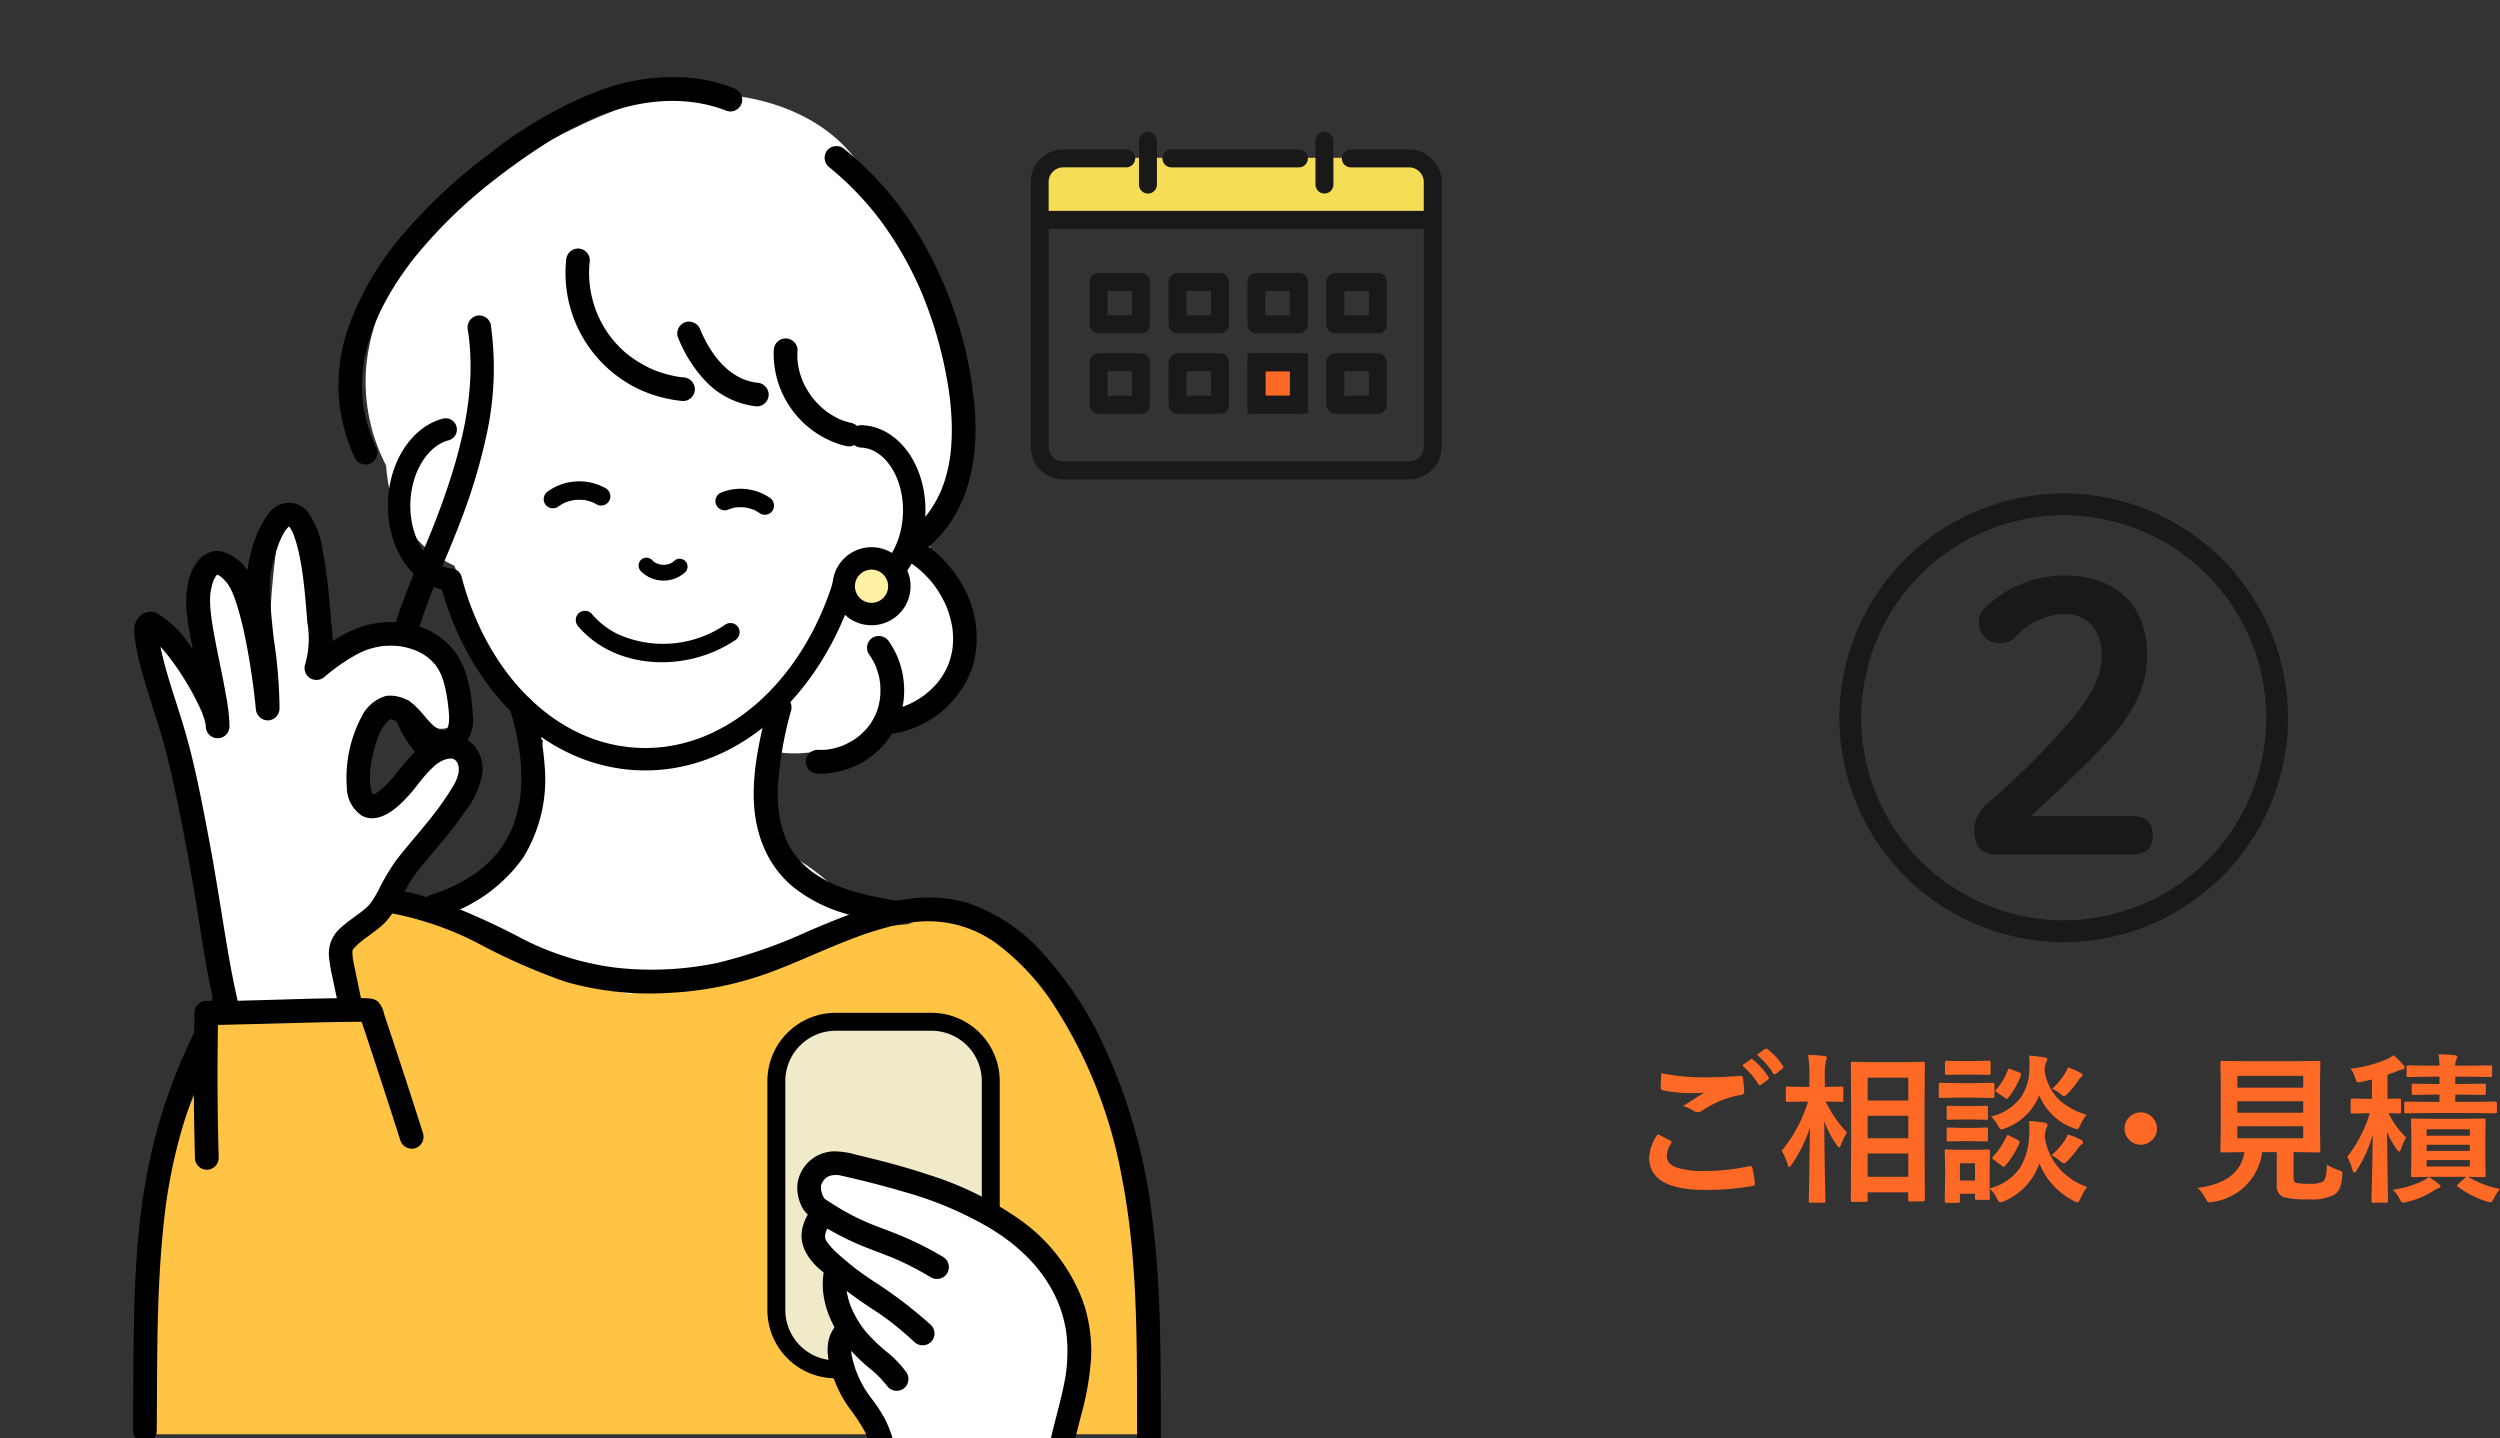 <svg xmlns="http://www.w3.org/2000/svg" xmlns:xlink="http://www.w3.org/1999/xlink" width="278.625" height="160.294" viewBox="0 0 278.625 160.294">
  <rect x="0" y="0" width="278.625" height="160.294" fill="#333333" stroke="none"/>
  <defs>
    <clipPath id="clip-path">
      <rect id="長方形_5131" data-name="長方形 5131" width="171.744" height="160.294" transform="translate(40 6620.386)" fill="#ff4b4b" opacity="0.58"/>
    </clipPath>
    <clipPath id="clip-path-2">
      <rect id="長方形_5130" data-name="長方形 5130" width="114.564" height="160.76" fill="none"/>
    </clipPath>
    <clipPath id="clip-path-3">
      <rect id="長方形_5110" data-name="長方形 5110" width="45.994" height="38.912" fill="none" stroke="#191919" stroke-width="2"/>
    </clipPath>
  </defs>
  <g id="グループ_8414" data-name="グループ 8414" transform="translate(-40 -6620.386)">
    <g id="グループ_8392" data-name="グループ 8392">
      <path id="パス_75585" data-name="パス 75585" d="M22.613-33.17c2.686-2.428,5.733-5.32,7.851-7.541,3.667-3.874,5.114-6.87,5.114-10.434,0-5.527-3.461-8.833-9.246-8.833a12.745,12.745,0,0,0-8.781,3.564,2.234,2.234,0,0,0-.723,1.808A2.275,2.275,0,0,0,19.1-52.436a2.377,2.377,0,0,0,1.808-.671,7.5,7.5,0,0,1,5.527-2.583c2.428,0,4.081,1.756,4.081,4.6,0,2.169-.981,4.339-3.512,7.335a86.352,86.352,0,0,1-9.246,9.194,4,4,0,0,0-1.446,3.048c0,1.7.878,2.634,2.324,2.634H33.821c1.6,0,2.376-.62,2.376-2.118s-.723-2.169-2.376-2.169ZM26.28-69.12a25.02,25.02,0,0,0-25,25,25.02,25.02,0,0,0,25,25,25.02,25.02,0,0,0,25-25A25.02,25.02,0,0,0,26.28-69.12Zm0,2.428A22.6,22.6,0,0,1,48.852-44.12,22.6,22.6,0,0,1,26.28-21.548,22.6,22.6,0,0,1,3.708-44.12,22.6,22.6,0,0,1,26.28-66.692Z" transform="translate(243.72 6744.505)" fill="#191919"/>
      <path id="パス_75617" data-name="パス 75617" d="M3.762-6.214q.694.352,1.389.721.141.079.141.176a.306.306,0,0,1-.053.149A2.513,2.513,0,0,0,4.764-3.8q0,.923,1.116,1.318a9.946,9.946,0,0,0,3.155.369,22.864,22.864,0,0,0,4.878-.519.922.922,0,0,1,.158-.018.21.21,0,0,1,.22.185A10.189,10.189,0,0,1,14.581-.7q0,.026,0,.035,0,.185-.308.237A29.547,29.547,0,0,1,9,0Q2.8,0,2.8-3.639A4.983,4.983,0,0,1,3.762-6.214Zm.4-6.8a22.634,22.634,0,0,0,5.054.466q1.661,0,3.744-.158h.053a.2.2,0,0,1,.22.2,10.43,10.43,0,0,1,.158,1.529q0,.352-.308.378a11.143,11.143,0,0,0-4.4,1.784.772.772,0,0,1-.457.158.787.787,0,0,1-.378-.105,4.588,4.588,0,0,0-1.257-.58q1.468-.958,2.355-1.494a11.234,11.234,0,0,1-1.31.053,17.331,17.331,0,0,1-3.313-.308.292.292,0,0,1-.237-.325Q4.078-11.7,4.157-13.017Zm9-.861.949-.668a.165.165,0,0,1,.105-.044.285.285,0,0,1,.167.079,7.766,7.766,0,0,1,1.705,1.934.224.224,0,0,1,.053.132.191.191,0,0,1-.105.149l-.756.563a.263.263,0,0,1-.141.053q-.079,0-.167-.114A9.029,9.029,0,0,0,13.157-13.878Zm1.652-1.187.9-.65a.242.242,0,0,1,.123-.044.282.282,0,0,1,.149.079,6.966,6.966,0,0,1,1.714,1.854.306.306,0,0,1,.053.149.222.222,0,0,1-.105.176l-.721.563a.272.272,0,0,1-.149.053A.2.2,0,0,1,16.611-13,8.516,8.516,0,0,0,14.81-15.064Zm12.117,16.4H25.467q-.193,0-.193-.185l.035-6.8V-9.2l-.035-4.869q0-.149.035-.176a.3.3,0,0,1,.158-.026l2.215.035h3.454l2.2-.035q.141,0,.167.035a.328.328,0,0,1,.026.167L33.492-9.8v4.131L33.527,1.1q0,.185-.193.185H31.848q-.176,0-.176-.185V.272H27.146v.879q0,.132-.044.158A.355.355,0,0,1,26.926,1.336Zm.22-2.795h4.526v-2.6H27.146Zm0-11.048v2.549h4.526v-2.549Zm0,6.75h4.526v-2.5H27.146ZM18.682-2.821q-.193.264-.29.264t-.176-.29a5.841,5.841,0,0,0-.65-1.521A15.479,15.479,0,0,0,20.5-9.844h-.413l-1.854.035a.278.278,0,0,1-.176-.035A.3.3,0,0,1,18.032-10V-11.32q0-.141.035-.167a.328.328,0,0,1,.167-.026l1.854.035h.571v-1.116a16.227,16.227,0,0,0-.141-2.452q1.02.026,1.793.123.29.035.29.185a1.062,1.062,0,0,1-.105.378,6.851,6.851,0,0,0-.123,1.749v1.134l1.872-.035q.141,0,.167.035a.3.3,0,0,1,.026.158V-10q0,.141-.035.167a.3.3,0,0,1-.158.026l-1.767-.035a12.991,12.991,0,0,0,2.373,3.437,6.979,6.979,0,0,0-.677,1.389q-.132.29-.2.29t-.255-.255a10.994,10.994,0,0,1-1.4-2.681q.009,3.067.07,6.425.018.712.044,1.872.009.519.009.6,0,.141-.035.167a.328.328,0,0,1-.167.026h-1.45q-.149,0-.176-.035a.3.3,0,0,1-.026-.158q0-.079.026-1.318.07-3.771.1-6.855A16.152,16.152,0,0,1,18.682-2.821ZM40.783.914q0,.2-.176.2h-1.3q-.141,0-.167-.035a.328.328,0,0,1-.026-.167V.431H37.434v.826q0,.185-.2.185H35.94q-.2,0-.2-.185l.044-2.716V-2.61L35.738-4.3q0-.149.035-.176A.328.328,0,0,1,35.94-4.5l1.635.035h1.371L40.607-4.5q.176,0,.176.2l-.035,1.38V-.176a5.764,5.764,0,0,0,3.419-2.338,7.333,7.333,0,0,0,.976-3.445q.035-.448.035-.809a7.975,7.975,0,0,0-.053-.9,12.445,12.445,0,0,1,1.723.176q.343.062.343.237a.579.579,0,0,1-.105.325,3.124,3.124,0,0,0-.2,1.072,6.871,6.871,0,0,0,1.89,3.762A7.536,7.536,0,0,0,51.62-.325,5.99,5.99,0,0,0,50.882.94q-.211.448-.343.448a1.412,1.412,0,0,1-.413-.158,8.019,8.019,0,0,1-3.832-4.184,7.09,7.09,0,0,1-3.946,4.219,2.047,2.047,0,0,1-.413.123q-.149,0-.378-.448a4.316,4.316,0,0,0-.809-1.1q.009.475.026.835Q40.783.905,40.783.914Zm-1.67-3.885H37.434v1.925h1.679Zm12.437-5.4a4.762,4.762,0,0,0-.686,1.134q-.22.466-.36.466a1.565,1.565,0,0,1-.4-.105,6.55,6.55,0,0,1-3.832-3.674,6.421,6.421,0,0,1-3.814,3.691,2.768,2.768,0,0,1-.4.123q-.149,0-.4-.448a4.493,4.493,0,0,0-.738-.993,5.906,5.906,0,0,0,3.278-2.092,5.6,5.6,0,0,0,.967-3.032q.026-.439.026-.791a8.073,8.073,0,0,0-.044-.87q.747.044,1.67.185.36.053.36.211a.58.58,0,0,1-.123.325,2.331,2.331,0,0,0-.185.914,5.633,5.633,0,0,0,1.828,3.472A8.031,8.031,0,0,0,51.55-8.367ZM37.171-11.9h2l1.907-.035a.278.278,0,0,1,.176.035.3.3,0,0,1,.026.158v1.283q0,.149-.044.185a.275.275,0,0,1-.158.026l-1.907-.035h-2l-1.89.035q-.149,0-.176-.044a.328.328,0,0,1-.026-.167v-1.283q0-.141.035-.167a.328.328,0,0,1,.167-.026Zm.413-2.461h1.459L40.66-14.4q.141,0,.167.035a.3.3,0,0,1,.026.158V-13q0,.185-.193.185l-1.617-.035H37.584l-1.644.035q-.176,0-.176-.185v-1.2q0-.193.176-.193Zm.105,5.019h1.151l1.494-.035q.158,0,.185.035a.258.258,0,0,1,.035.167v1.169q0,.141-.044.167a.355.355,0,0,1-.176.026l-1.494-.035H37.689l-1.529.035a.278.278,0,0,1-.176-.035.3.3,0,0,1-.026-.158V-9.176q0-.149.044-.176a.275.275,0,0,1,.158-.026Zm0,2.435h1.151l1.494-.044q.158,0,.185.035a.258.258,0,0,1,.035.167V-5.6q0,.149-.044.176a.355.355,0,0,1-.176.026l-1.494-.035H37.689L36.16-5.4a.278.278,0,0,1-.176-.035.328.328,0,0,1-.026-.167V-6.75q0-.141.044-.176a.275.275,0,0,1,.158-.026Zm4.931.949q.079-.149.149-.149a.558.558,0,0,1,.211.079l.9.466q.22.123.22.2a.475.475,0,0,1-.035.141A9.842,9.842,0,0,1,42.5-2.7q-.105.123-.185.123a.387.387,0,0,1-.211-.105L41.2-3.366q-.167-.123-.167-.193,0-.044.1-.149A8.753,8.753,0,0,0,42.62-5.959Zm5.027,2.092A8.187,8.187,0,0,0,49.1-5.493a2.927,2.927,0,0,0,.343-.677,7.569,7.569,0,0,1,1.389.536q.325.158.325.308a.325.325,0,0,1-.2.272,1.263,1.263,0,0,0-.3.334A13.446,13.446,0,0,1,49.44-3.243q-.29.29-.4.29a1.421,1.421,0,0,1-.466-.29A5.747,5.747,0,0,0,47.647-3.867Zm.07-7.4a8.21,8.21,0,0,0,1.415-1.705,2.3,2.3,0,0,0,.325-.686,10.328,10.328,0,0,1,1.354.571q.29.158.29.272t-.176.272a1.235,1.235,0,0,0-.308.36,11.6,11.6,0,0,1-1.134,1.415q-.325.325-.439.325a.975.975,0,0,1-.413-.255A3.415,3.415,0,0,0,47.718-11.268Zm-4.931-2.1q.053-.149.105-.149a1.559,1.559,0,0,1,.229.07l.94.36q.2.088.2.185a.512.512,0,0,1-.026.123,9.459,9.459,0,0,1-1.4,2.5q-.105.123-.167.123a.387.387,0,0,1-.211-.105l-.888-.6q-.176-.114-.176-.176a.317.317,0,0,1,.088-.149A7.5,7.5,0,0,0,42.787-13.368Zm14.8,4.729a1.721,1.721,0,0,1,1.336.6,1.726,1.726,0,0,1,.466,1.2,1.721,1.721,0,0,1-.6,1.336,1.726,1.726,0,0,1-1.2.466,1.721,1.721,0,0,1-1.336-.6,1.726,1.726,0,0,1-.466-1.2,1.721,1.721,0,0,1,.6-1.336A1.726,1.726,0,0,1,57.582-8.64ZM78.337-2.821a5.759,5.759,0,0,0,1.31.624A1.489,1.489,0,0,1,80-2.039a.232.232,0,0,1,.07.185q0,.062-.026.272a4.409,4.409,0,0,1-.3,1.441A1.612,1.612,0,0,1,79.2.51a5.483,5.483,0,0,1-3.006.536A9.081,9.081,0,0,1,73.485.791a1.246,1.246,0,0,1-.738-1.274V-4.21H71.121a6.426,6.426,0,0,1-5.528,5.546,2.214,2.214,0,0,1-.378.053q-.185,0-.413-.448a4.054,4.054,0,0,0-.879-1.169Q68.6-.809,69.144-4.21h-.035l-2.435.035a.3.3,0,0,1-.185-.035.328.328,0,0,1-.026-.167L66.5-6.565v-5.388l-.035-2.232q0-.141.035-.167a.387.387,0,0,1,.176-.026l2.47.035h5.8l2.452-.035q.149,0,.176.035a.3.3,0,0,1,.026.158l-.035,2.232v5.388L77.6-4.377a.286.286,0,0,1-.031.171.286.286,0,0,1-.171.031L74.944-4.21h-.325v2.848q0,.519.325.589a6.482,6.482,0,0,0,1.4.088,3.084,3.084,0,0,0,1.547-.237Q78.311-1.239,78.337-2.821ZM75.691-5.757V-7.093H68.353v1.336Zm0-6.952H68.353v1.318h7.339ZM68.353-8.6h7.339V-9.879H68.353Zm29.273,8.5A4.755,4.755,0,0,0,96.94.958q-.193.413-.4.413a1.762,1.762,0,0,1-.466-.105A10.664,10.664,0,0,1,92.923-.36q-.088-.07-.088-.123T93-.686l.861-.773H90.1l-2.2.035q-.141,0-.167-.035a.3.3,0,0,1-.026-.158l.035-1.661V-6.1l-.035-1.644a.3.3,0,0,1,.035-.185.3.3,0,0,1,.158-.026l2.2.035h3.5l2.206-.035q.158,0,.193.044a.328.328,0,0,1,.026.167L95.991-6.1v2.821l.035,1.661q0,.132-.035.163a.334.334,0,0,1-.185.031l-.519-.009q-.554-.018-1.222-.026A10.9,10.9,0,0,0,97.625-.105Zm-3.366-2.5v-.721H89.452v.721Zm0-4.157H89.452v.721h4.808ZM89.452-4.342h4.808v-.694H89.452Zm-3.683-10.67a10.455,10.455,0,0,1,1.081,1.081.466.466,0,0,1,.141.325q0,.167-.29.2a2.166,2.166,0,0,0-.571.176q-.431.185-1.046.4v2.681l1.336-.035q.176,0,.176.2V-8.71q0,.2-.176.2l-.378-.018q-.378-.009-.835-.026a8.94,8.94,0,0,0,1.969,2.707,5.672,5.672,0,0,0-.562,1.222q-.114.36-.237.36-.1,0-.281-.272a10.637,10.637,0,0,1-1.063-1.942l.105,7.708q0,.141-.035.167a.3.3,0,0,1-.158.026h-1.45q-.141,0-.167-.035A.3.3,0,0,1,83.3,1.23q0-.07.026-1.16.088-3.3.114-6.223A14.622,14.622,0,0,1,81.656-2.18q-.167.255-.281.255t-.2-.308A5.6,5.6,0,0,0,80.6-3.691a14.91,14.91,0,0,0,2.514-4.86h-.229l-1.731.044q-.176,0-.176-.2V-9.984q0-.2.176-.2l1.731.035h.466v-2.162q-.686.176-1.116.255a2.269,2.269,0,0,1-.387.07.245.245,0,0,1-.22-.132,3.168,3.168,0,0,1-.149-.387,3.788,3.788,0,0,0-.5-1.011,13.9,13.9,0,0,0,4.069-1.063A3.61,3.61,0,0,0,85.769-15.012Zm7.866,4.395h-.993v.809h2.039l2.426-.035q.176,0,.176.193v.923q0,.193-.176.193l-2.426-.035h-5.2l-2.329.035q-.141,0-.167-.035a.3.3,0,0,1-.026-.158V-9.65q0-.141.035-.167a.3.3,0,0,1,.158-.026l2.329.035h1.4v-.809h-.721l-2.171.035a.278.278,0,0,1-.176-.035.3.3,0,0,1-.026-.158v-.853a.3.3,0,0,1,.035-.185.328.328,0,0,1,.167-.026l2.171.035h.721v-.817H89.759l-2.338.044q-.158,0-.185-.044a.355.355,0,0,1-.026-.176v-.879q0-.149.035-.176a.355.355,0,0,1,.176-.026l2.338.035h1.116a9.388,9.388,0,0,0-.105-1.274q1.125.035,1.819.105.272.035.272.185a1.145,1.145,0,0,1-.105.316,1.5,1.5,0,0,0-.114.668h1.564l2.347-.035q.141,0,.167.035a.328.328,0,0,1,.026.167v.879a.32.32,0,0,1-.035.193.3.3,0,0,1-.158.026l-2.347-.044H92.642v.817h.993l2.2-.035a.3.3,0,0,1,.185.035.355.355,0,0,1,.026.176v.853q0,.141-.035.167a.355.355,0,0,1-.176.026ZM89.671-1.441a8.117,8.117,0,0,1,1.1.756q.22.167.22.255,0,.176-.22.237a3.213,3.213,0,0,0-.571.3,9.232,9.232,0,0,1-2.936,1.23,2.136,2.136,0,0,1-.431.088q-.185,0-.4-.431a3.639,3.639,0,0,0-.756-1.011,11.726,11.726,0,0,0,3.252-.94A3.1,3.1,0,0,0,89.671-1.441Z" transform="translate(221 6753)" fill="#ff6926"/>
    </g>
    <g id="マスクグループ_39" data-name="マスクグループ 39" clip-path="url(#clip-path)">
      <g id="グループ_8391" data-name="グループ 8391">
        <g id="グループ_8374" data-name="グループ 8374" transform="translate(54.824 6628.974)">
          <g id="グループ_8373" data-name="グループ 8373" transform="translate(0 0)" clip-path="url(#clip-path-2)">
            <path id="パス_75586" data-name="パス 75586" d="M138.426,61.352a11.115,11.115,0,0,0-3.747-5.426,9.108,9.108,0,0,0-.94-1.386,8.065,8.065,0,0,0,.786-3.049,13.472,13.472,0,0,0,2.909-10.107,20.856,20.856,0,0,0-1.253-9.846c-.227-.559-.457-1.093-.7-1.606a25.3,25.3,0,0,0-1-3.643A28.293,28.293,0,0,0,128,15.727C125.37,8.571,117.218,5.033,109.48,5.055a16.723,16.723,0,0,0-5.641.37,50.134,50.134,0,0,0-8.763,3.32,53.793,53.793,0,0,0-13.335,8.862c-5.393,4.739-9.422,10.6-10.111,17.888a20.339,20.339,0,0,0,2.224,10.973,16.384,16.384,0,0,0,.313,2.352,12.747,12.747,0,0,0,7.291,8.8c.056.163.115.325.18.484A20.379,20.379,0,0,0,82.965,65.5a27.021,27.021,0,0,0,8.371,11.617c-.2,1.215-.433,2.427-.7,3.63a80.4,80.4,0,0,1-2.258,8.124c-.4,1.2-.833,2.386-1.285,3.567a39.655,39.655,0,0,0-7.551,5.518,6.891,6.891,0,0,0-1.785,2.682,6.694,6.694,0,0,0-.842,3.563c.143,3.2,2.337,7.179,5.848,7.681a24.572,24.572,0,0,0,3.551.3,33.915,33.915,0,0,0,17.129,3.069,32.825,32.825,0,0,0,11.527-2.471,13.452,13.452,0,0,0,2.587-1.549,10.626,10.626,0,0,0,6.246-1.16c4.313-2.207,4.9-7.839,2.426-11.478a9.465,9.465,0,0,0-2.736-5.394,24.492,24.492,0,0,0-3.507-2.667c-.327-.223-.66-.437-.989-.659q-.357-.236-.707-.483c-.206-.2-.42-.425-.46-.461l-.038-.034-.06-.122c-.062-.121-.242-.574-.39-.821-.009-.029-.02-.057-.028-.087q-.207-.676-.356-1.367c-.005-.022-.023-.119-.047-.245-.021-.259-.106-.957-.116-1.116-.034-.567-.05-1.135-.063-1.7-.037-1.732-.024-3.46-.1-5.187.339.071.682.132,1.036.18a13.487,13.487,0,0,0,4.307-.141,11.721,11.721,0,0,0,6.156-2.237,11.97,11.97,0,0,0,5.108-1.462,11.432,11.432,0,0,0,5.186-13.235" transform="translate(-45.643 -3.165)" fill="#fff"/>
            <path id="パス_75587" data-name="パス 75587" d="M114.075,293.35c0-.069.006-.134.011-.2a48.168,48.168,0,0,0-1.445-8.863,23.191,23.191,0,0,0-2.682-10.62,17.619,17.619,0,0,0-1.62-2.6q-.36-.9-.789-1.8a7.765,7.765,0,0,0-1.193-1.771c-1.764-5.513-5.007-10.506-10.9-12.075a12.656,12.656,0,0,0-7.949.475c-.5.026-.994.064-1.5.126a50.012,50.012,0,0,0-9.28,1.916c-3.965,1.267-7.83,2.853-11.913,3.683-.521.034-1.042.053-1.568.053a12.126,12.126,0,0,0-6.468,1.962c-.153-.013-.305-.022-.458-.037a44.848,44.848,0,0,1-7.707-2.072c-5.581-2.7-10.49-6.858-16.693-8.129-5.68-1.165-11.037,1.052-13.778,5.863a17.6,17.6,0,0,0-1.451,1.456,55.359,55.359,0,0,0-10.83,20.249,92,92,0,0,0-2.377,9.552,37.1,37.1,0,0,0-.69,4.875c-.076.056-.149.116-.223.174-.374,5.461-.416,10.937-.646,16.4a2.924,2.924,0,0,1-.035.324c0,.143,0,.285.007.428H113.811c-.347-6.444.242-12.922.265-19.378" transform="translate(-1.204 -161.46)" fill="#ffc443"/>
            <path id="パス_75588" data-name="パス 75588" d="M87.1,108.486c-2.81.734-5.018,4.018-5.179,8.043-.184,4.6,2.375,8.449,5.74,8.683,2.969,11.345,11.088,19.612,20.954,20.007,10.176.407,19.17-7.683,22.836-19.325a4.68,4.68,0,0,0,1.309.243c3.432.137,6.367-3.531,6.553-8.194s-2.445-8.553-5.878-8.691" transform="translate(-52.255 -69.207)" fill="none" stroke="#000" stroke-linecap="round" stroke-linejoin="round" stroke-width="2.5"/>
            <path id="パス_75589" data-name="パス 75589" d="M155.878,149.455a3.58,3.58,0,0,0,4.961.1.882.882,0,0,0-1.247-1.247c-.029.028-.06.055-.09.084-.1.1-.011,0,.046-.029-.07.038-.133.1-.2.137s-.128.07-.193.1c-.126.067,0-.007.055-.02a1.008,1.008,0,0,0-.114.043,3.262,3.262,0,0,1-.45.115c-.171.034.166-.01.064-.008-.041,0-.082.008-.123.01q-.123.007-.246,0c-.074,0-.147-.014-.221-.014-.11,0,.216.039.064.009-.04-.008-.08-.014-.121-.023-.151-.032-.3-.1-.445-.134.2.039.129.058.054.02-.036-.018-.073-.036-.109-.055a2.343,2.343,0,0,1-.208-.126.586.586,0,0,0-.08-.056c.165.073.111.091.045.031s-.132-.122-.194-.188a.889.889,0,0,0-1.247,0,.9.9,0,0,0,0,1.247" transform="translate(-99.28 -94.384)"/>
            <path id="パス_75590" data-name="パス 75590" d="M136.58,166.05c3.318,3.878,8.963,4.78,13.68,3.319a14.469,14.469,0,0,0,3.788-1.794,1.053,1.053,0,0,0,.369-1.407,1.039,1.039,0,0,0-1.407-.369,12.293,12.293,0,0,1-12.144,1.047,9.091,9.091,0,0,1-2.831-2.252,1.037,1.037,0,0,0-1.454,0,1.049,1.049,0,0,0,0,1.454" transform="translate(-86.942 -104.811)"/>
            <path id="パス_75591" data-name="パス 75591" d="M180.565,129.094a4.708,4.708,0,0,1,.539-.184,1.576,1.576,0,0,1,.557-.115c-.156.021-.176.024-.062.011l.142-.012c.095-.007.19-.01.285-.011a4.865,4.865,0,0,1,.534.025c.273.028-.167-.037.044.006.093.019.187.034.28.056a4.761,4.761,0,0,1,.546.161l.133.05q.156.064-.049-.021c.067,0,.2.093.256.125a4.656,4.656,0,0,1,.486.3,1.035,1.035,0,0,0,1.407-.369,1.054,1.054,0,0,0-.369-1.407,5.744,5.744,0,0,0-5.275-.6,1.127,1.127,0,0,0-.615.473,1.05,1.05,0,0,0-.1.793,1.039,1.039,0,0,0,1.265.718" transform="translate(-114.358 -80.841)"/>
            <path id="パス_75592" data-name="パス 75592" d="M127.942,127.319a4.851,4.851,0,0,1,.544-.351c.106-.058.217-.108.326-.162.132-.066-.161.058-.022.009.051-.017.1-.038.152-.056a5.017,5.017,0,0,1,.623-.176l.159-.031c.026,0,.2-.038.063-.013s.037,0,.064-.007c.067-.007.135-.012.2-.016a5.17,5.17,0,0,1,.648,0l.161.013c.148.012.016-.025-.032-.007.067-.025.248.042.318.058a4.8,4.8,0,0,1,.66.192c.023.008.189.075.065.023s.04.02.062.03c.11.052.217.109.323.169a1.029,1.029,0,1,0,1.038-1.776,6.016,6.016,0,0,0-6.393.323,1.054,1.054,0,0,0-.369,1.407,1.04,1.04,0,0,0,1.407.369" transform="translate(-80.628 -79.394)"/>
            <path id="パス_75593" data-name="パス 75593" d="M107.269,1.232C102.575-.626,97.2-.233,92.512,1.421a47.072,47.072,0,0,0-12.671,7.3,58.231,58.231,0,0,0-9.207,8.568,32.438,32.438,0,0,0-6.461,11.093,19.915,19.915,0,0,0-.932,6.794A19.5,19.5,0,0,0,65.1,42.53,1.333,1.333,0,0,0,66.909,43a1.353,1.353,0,0,0,.475-1.809,17.33,17.33,0,0,1-1-2.778q-.192-.727-.32-1.469c-.023-.133-.043-.266-.064-.4-.005-.034-.033-.26-.007-.047q-.048-.4-.079-.794a17.419,17.419,0,0,1,.029-2.948q.015-.162.033-.324c0-.017.058-.443.018-.165q.045-.323.1-.643.13-.739.318-1.467a22.191,22.191,0,0,1,.905-2.75,27.135,27.135,0,0,1,1.184-2.47c.489-.9,1.026-1.774,1.6-2.623q.387-.572.795-1.13c.372-.508.519-.7.893-1.164A54.274,54.274,0,0,1,80.421,11.6q.255-.2.512-.4c.335-.261-.2.147.141-.108l.2-.156q.646-.49,1.3-.966c.96-.7,1.934-1.376,2.927-2.025a39.606,39.606,0,0,1,6.222-3.4c4.684-1.972,10-2.671,14.835-.758a1.332,1.332,0,0,0,1.627-.924,1.354,1.354,0,0,0-.924-1.627" transform="translate(-40.332 0)"/>
            <path id="パス_75594" data-name="パス 75594" d="M213.251,23.494a33.965,33.965,0,0,1,3.7,3.467,31.93,31.93,0,0,1,3.017,3.8,39.086,39.086,0,0,1,2.568,4.35,37.172,37.172,0,0,1,1.929,4.467,46.842,46.842,0,0,1,2.242,8.846q.037.246.071.492c-.037-.266.034.269.041.328q.067.558.116,1.118c.063.725.1,1.452.112,2.179s-.009,1.442-.063,2.161c-.026.346-.061.69-.1,1.035-.031.264-.009.064,0,.011-.012.08-.024.16-.036.24q-.047.3-.1.6a16.461,16.461,0,0,1-.611,2.317q-.087.253-.184.5c-.036.092-.073.185-.11.276.072-.176.01-.024-.031.066-.156.344-.322.682-.5,1.012q-.289.524-.627,1.019-.171.25-.353.491c.135-.178.008-.012-.018.02-.077.095-.155.189-.234.283a12.968,12.968,0,0,1-1.824,1.744,1.33,1.33,0,0,0,0,1.87,1.355,1.355,0,0,0,1.87,0c5.054-4,6.064-10.7,5.371-16.756a45.18,45.18,0,0,0-6.482-18.858,36.4,36.4,0,0,0-7.885-8.949,1.362,1.362,0,0,0-1.87,0,1.332,1.332,0,0,0,0,1.87" transform="translate(-135.795 -13.557)"/>
            <path id="パス_75595" data-name="パス 75595" d="M87.475,75.057c1.062,6.953-.9,14.009-3.353,20.535-1.253,3.328-2.769,6.557-3.964,9.906a21.26,21.26,0,0,0-1.4,10.034,11.83,11.83,0,0,0,4.838,8.3,1.323,1.323,0,1,0,1.335-2.284c-.072-.049-.143-.1-.215-.149-.025-.017-.2-.148-.045-.028-.119-.092-.235-.191-.348-.291a8.719,8.719,0,0,1-.731-.728c-.114-.128-.226-.259-.332-.394-.094-.118-.006-.01.01.012-.051-.07-.1-.139-.151-.21a9.934,9.934,0,0,1-.548-.878c-.158-.285-.3-.577-.435-.875-.09-.2.063.159-.02-.046-.024-.061-.049-.122-.072-.183q-.106-.277-.2-.559a13.117,13.117,0,0,1-.482-2c-.014-.088-.028-.176-.04-.264.008.06.024.226,0-.045-.015-.155-.032-.309-.044-.464q-.042-.529-.045-1.061a15.32,15.32,0,0,1,.141-2.126,26.22,26.22,0,0,1,1.3-4.985c1.17-3.3,2.66-6.473,3.9-9.744a63.822,63.822,0,0,0,3.04-10.126,34.663,34.663,0,0,0,.4-12.056A1.332,1.332,0,0,0,88.4,73.43a1.355,1.355,0,0,0-.924,1.627" transform="translate(-50.15 -46.817)"/>
            <path id="パス_75596" data-name="パス 75596" d="M233.911,145.448c.151.1.3.211.448.321.187.14-.229-.194.069.056l.188.155q.44.371.845.782.359.365.688.758.1.115.189.232c.143.18-.174-.246.048.065.116.162.233.322.343.488a12.515,12.515,0,0,1,1.021,1.861c-.107-.241.081.207.108.28q.092.245.172.494.168.522.285,1.06.054.253.1.508c.012.075.023.151.035.226-.039-.271-.009-.068,0-.012.032.379.061.756.059,1.137,0,.322-.025.642-.055.963-.007.074-.052.326,0,.042-.012.075-.024.15-.037.224q-.05.28-.118.557a8.854,8.854,0,0,1-.3.986c-.027.072-.055.144-.084.215.091-.23.018-.041,0,0-.084.177-.167.354-.259.526a8.987,8.987,0,0,1-.563.918c-.047.067-.095.133-.143.2-.23.318.092-.108-.059.074-.134.162-.27.321-.413.475a9.114,9.114,0,0,1-4.884,2.715,1.323,1.323,0,1,0,.7,2.55,11.29,11.29,0,0,0,8.386-7.355,11.772,11.772,0,0,0-1.4-9.583,14.051,14.051,0,0,0-4.023-4.205,1.335,1.335,0,0,0-1.809.475,1.349,1.349,0,0,0,.474,1.809" transform="translate(-147.113 -91.209)"/>
            <path id="パス_75597" data-name="パス 75597" d="M214.083,174.011a8.068,8.068,0,0,1,.58.937c.085.162.167.328.238.5a3.052,3.052,0,0,0,.114.326,6.546,6.546,0,0,1,.372,1.809,8.37,8.37,0,0,1-.007,1.1c0,.049-.064.548-.031.334q-.042.272-.1.541a5.733,5.733,0,0,1-.65,1.733,5.327,5.327,0,0,1-1.086,1.427,5.867,5.867,0,0,1-1.545,1.156q-.234.13-.476.245s-.378.165-.174.082a8,8,0,0,1-1.016.333q-.259.066-.522.116c-.087.016-.175.031-.263.045q.2-.026-.046,0a9.665,9.665,0,0,1-1.069.03,1.322,1.322,0,0,0,0,2.645,9.557,9.557,0,0,0,7.121-2.927,9.2,9.2,0,0,0,2.461-7.414,9.386,9.386,0,0,0-1.614-4.354,1.36,1.36,0,0,0-1.81-.474,1.333,1.333,0,0,0-.474,1.809" transform="translate(-132.101 -109.74)"/>
            <path id="パス_75598" data-name="パス 75598" d="M133.18,54.115a14.335,14.335,0,0,0,8.094,14.341,14.974,14.974,0,0,0,4.933,1.332,1.332,1.332,0,0,0,1.323-1.323,1.351,1.351,0,0,0-1.323-1.322,6,6,0,0,1-.713-.095q-.458-.081-.91-.2a13.323,13.323,0,0,1-1.74-.574,13.172,13.172,0,0,1-2.975-1.824,11.562,11.562,0,0,1-3.791-6.158,11.683,11.683,0,0,1-.253-4.182,1.331,1.331,0,0,0-1.323-1.322,1.353,1.353,0,0,0-1.322,1.322" transform="translate(-84.91 -33.678)"/>
            <path id="パス_75599" data-name="パス 75599" d="M197.195,81.791a10.609,10.609,0,0,0,8.026,10.662,1.352,1.352,0,0,0,1.627-.924,1.337,1.337,0,0,0-.924-1.627c-.252-.056-.5-.121-.747-.2q-.184-.059-.364-.126c-.009,0-.382-.159-.159-.06a8.718,8.718,0,0,1-1.29-.711q-.161-.106-.316-.22c-.052-.037-.1-.076-.155-.115q.123.093.016.008c-.182-.15-.36-.3-.532-.468q-.28-.266-.539-.554c-.086-.1-.168-.2-.252-.293-.268-.31.13.192-.111-.139a10.067,10.067,0,0,1-.789-1.255c-.11-.209-.214-.421-.306-.638.094.222-.042-.117-.058-.161q-.067-.181-.126-.364-.118-.366-.2-.742-.043-.187-.077-.377c0-.016-.064-.424-.03-.155a8.238,8.238,0,0,1-.041-1.541,1.322,1.322,0,0,0-2.645,0" transform="translate(-125.786 -51.334)"/>
            <path id="パス_75600" data-name="パス 75600" d="M167.536,76.917a15.207,15.207,0,0,0,3.244,5.111,9.186,9.186,0,0,0,5.575,2.67,1.326,1.326,0,0,0,1.323-1.323,1.359,1.359,0,0,0-1.323-1.322c-.322-.034.192.04-.1-.01-.11-.019-.219-.038-.328-.06q-.321-.067-.635-.165c-.205-.063-.408-.136-.607-.219.167.07.1.04-.025-.018-.1-.045-.191-.093-.285-.143a8.789,8.789,0,0,1-1.029-.652c.245.177-.014-.012-.067-.055-.082-.068-.163-.137-.243-.207q-.241-.213-.466-.441t-.44-.473q-.089-.1-.175-.205c-.024-.029-.241-.294-.134-.161s-.1-.139-.126-.169c-.054-.073-.106-.147-.158-.221q-.187-.268-.361-.545-.348-.553-.644-1.137-.148-.289-.284-.584-.056-.122-.111-.245c-.14-.315.046.118-.055-.127a1.358,1.358,0,0,0-1.627-.924,1.335,1.335,0,0,0-.924,1.627" transform="translate(-106.831 -47.993)"/>
            <path id="パス_75601" data-name="パス 75601" d="M98.988,192.237c.283.973.531,1.955.729,2.948q.13.654.23,1.312.027.176.052.353c-.037-.26-.008-.052,0,0,.031.27.063.541.088.811a21.63,21.63,0,0,1,.087,2.581q-.017.594-.071,1.185-.03.316-.071.632c.045-.348,0,0-.013.064q-.024.154-.051.308a14.468,14.468,0,0,1-.623,2.366c-.056.157-.119.313-.178.469-.121.319.118-.257-.022.054-.041.091-.081.182-.123.273q-.253.543-.556,1.061-.279.476-.6.926c-.058.082-.119.163-.178.245-.2.277.177-.212-.041.053-.13.157-.26.316-.395.469a14.209,14.209,0,0,1-1.761,1.662c.242-.195-.045.033-.08.06q-.178.132-.36.259-.278.194-.563.375-.642.409-1.319.758-.379.2-.766.375c-.113.052-.227.1-.341.154l-.231.1q.152-.065.022-.011-.828.334-1.677.608a1.352,1.352,0,0,0-.924,1.627,1.336,1.336,0,0,0,1.627.924,17.535,17.535,0,0,0,9.5-6.655,16.637,16.637,0,0,0,2.406-10.235,31.371,31.371,0,0,0-1.244-6.814,1.323,1.323,0,1,0-2.55.7" transform="translate(-56.907 -121.568)"/>
            <path id="パス_75602" data-name="パス 75602" d="M192.685,191.215c-1.247,5.06-2.644,10.8-.565,15.836a11.52,11.52,0,0,0,3.3,4.547,16.435,16.435,0,0,0,5.06,2.753,32.869,32.869,0,0,0,6.3,1.421,1.367,1.367,0,0,0,1.627-.924,1.332,1.332,0,0,0-.924-1.627,35.653,35.653,0,0,1-5.432-1.137q-.6-.182-1.183-.4-.262-.1-.522-.2c-.041-.017-.381-.165-.094-.038-.134-.059-.269-.118-.4-.18a13.835,13.835,0,0,1-2.15-1.232c-.087-.061-.172-.125-.258-.187-.287-.208.2.175-.067-.053-.135-.114-.272-.224-.4-.341a10.4,10.4,0,0,1-.9-.9q-.105-.12-.207-.243c-.03-.037-.248-.32-.059-.068-.108-.144-.213-.29-.314-.44a10.078,10.078,0,0,1-.667-1.147q-.076-.153-.147-.308c-.015-.033-.16-.385-.05-.108-.073-.183-.143-.366-.207-.552a12.246,12.246,0,0,1-.411-1.493c-.05-.235-.089-.472-.13-.709-.077-.442.03.327-.031-.222-.019-.173-.038-.345-.053-.519a18.75,18.75,0,0,1-.062-2.076,40.826,40.826,0,0,1,1.5-8.75,1.323,1.323,0,0,0-2.55-.7" transform="translate(-121.881 -121.365)"/>
            <path id="パス_75603" data-name="パス 75603" d="M2.645,310.054c.07-8.35-.064-16.737,1-25.037A58.734,58.734,0,0,1,7.478,270.6a49.639,49.639,0,0,1,3.511-7.023,30.777,30.777,0,0,1,4.692-6.071q.668-.666,1.383-1.282.354-.3.72-.594c.176-.139-.027.017.152-.117q.212-.159.426-.313a19.463,19.463,0,0,1,3.218-1.876q.178-.081.358-.159c.2-.087-.16.064.045-.018l.182-.072q.457-.179.923-.332a15.325,15.325,0,0,1,1.788-.479,12.632,12.632,0,0,1,4.219.152,35.418,35.418,0,0,1,9.27,3.241A68.089,68.089,0,0,0,48.2,259.99a34,34,0,0,0,11.3,1.253,38.013,38.013,0,0,0,11.287-2.22c3.081-1.124,6.044-2.55,9.1-3.727a39.636,39.636,0,0,1,4.353-1.429,17.4,17.4,0,0,1,3.981-.613,12.9,12.9,0,0,1,7.963,2.435,26.586,26.586,0,0,1,6.681,7.272,52.262,52.262,0,0,1,7.318,18.7c1.557,7.876,1.694,15.945,1.715,23.947.005,1.962,0,3.924.015,5.887a1.323,1.323,0,0,0,2.645,0c-.045-8.21.112-16.447-.9-24.613a63.2,63.2,0,0,0-6.064-21.032,40.163,40.163,0,0,0-5.844-8.643,19.79,19.79,0,0,0-8.53-5.928c-6.126-1.946-12.375.714-17.966,3.077a55.558,55.558,0,0,1-10.116,3.53,36.017,36.017,0,0,1-11.384.528,31.492,31.492,0,0,1-10.234-3.152,79.471,79.471,0,0,0-9.866-4.422c-3.052-.984-6.565-1.788-9.756-1.067a19.263,19.263,0,0,0-6.987,3.223A34.213,34.213,0,0,0,6.8,265.705a60.6,60.6,0,0,0-5.14,15.164C.167,288.4.089,296.178.037,303.822.023,305.9.017,307.977,0,310.054a1.323,1.323,0,0,0,2.645,0" transform="translate(0 -159.161)"/>
            <path id="パス_75604" data-name="パス 75604" d="M19.719,173.586l-.385-.814a2.016,2.016,0,0,0-.528-.642c.277.5.588.983.913,1.456" transform="translate(-11.997 -109.807)" fill="#fff"/>
            <path id="パス_75605" data-name="パス 75605" d="M42.293,162.1a2.543,2.543,0,0,0-3.3-.661,102.031,102.031,0,0,0-8.824,6.7,8.036,8.036,0,0,1-.34-1.257,8.258,8.258,0,0,1-.028-.836,2.622,2.622,0,0,0-1.2-2.167,14.816,14.816,0,0,1,.688-2.277,12.615,12.615,0,0,1,3.922-5.061,12.851,12.851,0,0,1,1.868-1.16h0q.411.368.8.758a12.881,12.881,0,0,1,.726,1.222,2.553,2.553,0,0,0,2.552,1.224,2.663,2.663,0,0,0,.48-.109,2.6,2.6,0,0,0,1.159-.5,2.562,2.562,0,0,0,.794-3.023,6.089,6.089,0,0,0-.487-2.146,6.911,6.911,0,0,0-2.605-3.07,8.94,8.94,0,0,0-5.729-1.141,7.787,7.787,0,0,0-2.025-.1,8.17,8.17,0,0,0-4.472,1.757c-.014-.1-.029-.2-.042-.293a70.255,70.255,0,0,1-.563-8.387,2.221,2.221,0,0,1-.53-1.136,34.463,34.463,0,0,0-.566-4.326,4.835,4.835,0,0,0-.214-.466,3.2,3.2,0,0,0-.281-.3,1.69,1.69,0,0,1-.363-.51c-.056-.012-.112-.022-.168-.03a2.45,2.45,0,0,0-1.634.3,2.478,2.478,0,0,0-1.178,1.53,86.3,86.3,0,0,0-.95,9.414l-2-4.127a2.575,2.575,0,0,0-2.892-1.179,2.662,2.662,0,0,0-1.881,2.469q-.106,2.2-.213,4.409a2.993,2.993,0,0,0-.063,1.329q-.042.874-.083,1.748l-.19-.4c.012.49-.6.9-.979.418-.776-1-1.561-1.986-2.341-2.98a2.631,2.631,0,0,0-.517.159A2.446,2.446,0,0,0,7.4,148.939a2.486,2.486,0,0,0-.259,1.974,98.935,98.935,0,0,1,5.3,18.159q.47,2.473.814,4.968.179,1.375.32,2.755a34.514,34.514,0,0,0,.39,4.049,25.443,25.443,0,0,0,.507,3.616,21.2,21.2,0,0,0,1.33,4.1,4.515,4.515,0,0,0,.442.78,2.466,2.466,0,0,0,.724,1.525,2.9,2.9,0,0,0,1.811.751l7.106.686a2.542,2.542,0,0,0,1.811-.749,2.568,2.568,0,0,0,.751-1.811q-.155-3.193-.31-6.386a2.3,2.3,0,0,0,.634-.723,68.971,68.971,0,0,1,13.324-17.174,2.56,2.56,0,0,0,.2-3.363" transform="translate(-4.482 -85.977)" fill="#fff"/>
            <path id="パス_75606" data-name="パス 75606" d="M36.837,157.1c-1.679-.626-3.479.2-4.763,1.275a24.313,24.313,0,0,0-2.75,3.121c-.317.373-.647.735-1,1.075-.142.138-.288.272-.438.4-.041.035-.172.183-.222.183,0,0,.282-.2.106-.083-.044.03-.087.064-.131.094-.121.085-.245.165-.374.238-.054.031-.11.058-.165.088-.282.155.226-.064.068-.024-.1.026-.211.064-.314.1-.242.074.15-.018.157-.017a.849.849,0,0,0-.166.006c-.288.022.37.074.064,0s.307.192.046.016c-.205-.139.331.223.045.033-.038-.026-.058-.075-.094-.1-.123-.093.207.327.1.123-.048-.089-.1-.18-.152-.268-.118-.2.081.23.059.146-.017-.061-.047-.121-.067-.182a5.468,5.468,0,0,1-.171-.713c-.056-.293.015.147.012.1s-.014-.123-.02-.185q-.022-.234-.03-.469c-.011-.3-.007-.61.008-.915.017-.334.053-.666.09-1,.025-.218-.056.363-.008.065.012-.075.022-.15.035-.224q.045-.273.1-.545a14.212,14.212,0,0,1,.539-1.962c.052-.146.109-.291.165-.436.086-.221-.034-.068-.028.063a.894.894,0,0,1,.11-.245,8.048,8.048,0,0,1,.411-.78c.073-.121.15-.24.231-.356.034-.048.075-.094.1-.144-.03.052-.219.257-.037.056.079-.087.155-.175.239-.256.037-.036.077-.07.115-.106.2-.2-.126.077-.066.046.082-.044.162-.1.242-.153.04-.024.109-.038.142-.069-.1.092-.355.111-.118.061a1.165,1.165,0,0,0,.128-.032c.217-.073-.279.007-.165.021a.876.876,0,0,0,.151,0c.247-.016-.1.04-.16-.029a2.007,2.007,0,0,0,.414.109c-.206-.07.142.078.2.113s.144.091.215.14c.177.122-.125-.111.04.032s.295.266.433.408c.488.5.9,1.074,1.393,1.566,1.236,1.228,3.141,2.11,4.807,1.177a4.117,4.117,0,0,0,1.717-3.951,17.678,17.678,0,0,0-.788-4.718,7.907,7.907,0,0,0-2.739-3.9,8.678,8.678,0,0,0-3.872-1.612,10.592,10.592,0,0,0-4.623.244,14.137,14.137,0,0,0-4.341,2.258c-.679.5-1.337,1.023-1.99,1.554l2.21,1.287a11.536,11.536,0,0,0,.389-5.178c-.106-1.143-.181-2.29-.295-3.432-.159-1.6-.355-3.208-.669-4.788a9.626,9.626,0,0,0-1.782-4.517,2.732,2.732,0,0,0-4.271.348,11.642,11.642,0,0,0-1.92,4.25,14.828,14.828,0,0,0-.555,3.62,36.413,36.413,0,0,0,.23,4.2c.17,1.743.388,3.481.573,5.222a31.837,31.837,0,0,1,.267,4.408h2.645c-.235-2.395-.57-4.786-1-7.153a26.269,26.269,0,0,0-2.181-7.543,5.215,5.215,0,0,0-3.237-2.8c-1.811-.345-3.009,1.095-3.543,2.647-.907,2.641-.217,5.613.293,8.262.315,1.633.666,3.259.974,4.893.136.723.259,1.447.364,2.175-.053-.369.012.112.023.214.016.146.031.293.043.44.024.285.038.57.038.856H10.97a10.32,10.32,0,0,0-1.491-4.4,31.774,31.774,0,0,0-3.006-4.734,10.861,10.861,0,0,0-3.4-3.343,1.655,1.655,0,0,0-1.971.077,2.317,2.317,0,0,0-.761,1.937,24.851,24.851,0,0,0,.92,4.537c.776,2.856,1.819,5.631,2.564,8.5.79,3.039,1.407,6.135,2.012,9.215.612,3.116,1.153,6.245,1.651,9.381.483,3.042.954,6.09,1.609,9.1.33,1.517.7,3.027,1.156,4.511a5.112,5.112,0,0,0,1.02,2.006,3.348,3.348,0,0,0,1.9.933,5.146,5.146,0,0,0,1.33-.03l1.246-.094q1.156-.086,2.313-.168,2.4-.17,4.805-.335,1.2-.084,2.4-.173a1.364,1.364,0,0,0,1.275-.971,5.692,5.692,0,0,0-.268-2.5l-.491-2.367c-.315-1.516-.633-3.032-.944-4.55a6.75,6.75,0,0,1-.142-.843c-.013-.238-.091-.778.072-.9-.092.071-.129.245-.008.043.083-.138.125-.153-.008-.012.161-.171.314-.344.488-.5s.375-.321.569-.475c.117-.093-.012.009-.03.023l.146-.11c.115-.087.23-.172.346-.257.492-.364.987-.725,1.462-1.112,1.941-1.58,2.6-4.236,4.079-6.1,1.811-2.282,3.8-4.426,5.435-6.844a9.078,9.078,0,0,0,1.918-4.431,3.881,3.881,0,0,0-2.019-3.719,1.362,1.362,0,0,0-1.809.475,1.333,1.333,0,0,0,.475,1.809,2.768,2.768,0,0,1,.312.166c-.178-.11.02.032.087.093.157.143-.019-.088.076.1.026.052.057.106.087.155.1.169-.056-.175.012.013a3.144,3.144,0,0,1,.1.348c.014.059.026.119.037.179-.012-.063-.009-.241-.006.012,0,.122,0,.242,0,.364,0,.007-.022.2,0,.08s-.035.156-.042.181a5.008,5.008,0,0,1-.689,1.559c-.346.578-.721,1.141-1.108,1.693-1.563,2.229-3.464,4.241-5.145,6.417a23.828,23.828,0,0,0-1.969,3.338c-.155.287-.316.572-.488.85-.079.127-.16.254-.244.378-.042.062-.085.123-.129.184-.016.022-.194.248-.1.14s-.093.1-.121.126c-.068.071-.138.138-.21.2-.173.16-.356.308-.539.456s.1-.069-.105.081l-.292.218c-.214.159-.43.317-.644.476a17.08,17.08,0,0,0-1.357,1.085,3.762,3.762,0,0,0-1.285,3.129,17.951,17.951,0,0,0,.439,2.582L23,186.585l.528,2.542.255,1.227.127.613a1.164,1.164,0,0,0,.054.263c.059.112,0,.087.031-.043l1.275-.971c-2.076.153-4.153.294-6.229.439q-1.557.109-3.114.223l-1.512.115a6.36,6.36,0,0,1-.711.056,2.722,2.722,0,0,1-.55-.135c.224.074.1.04.036.009.2.1.06.065,0-.015-.181-.232-.068-.09-.043-.052a2.458,2.458,0,0,1-.164-.3c-.1-.205.05.145-.026-.071-.031-.088-.061-.176-.089-.265-.083-.258-.158-.518-.232-.778-.279-.967-.529-1.942-.758-2.922-.457-1.962-.826-3.943-1.162-5.929-.676-4-1.268-8.009-2.023-11.994s-1.508-8.007-2.621-11.9c-.594-2.079-1.308-4.12-1.921-6.192-.3-1.025-.582-2.059-.809-3.1-.118-.543-.223-1.09-.31-1.639-.031-.2.009-.343-.053-.45s-.086.2,0-.02c-.038.095-.211.311-.006.13l-1.286.34c.057.013.112.029.168.046.182.058-.324-.17-.115-.05.139.08.278.152.411.244.046.032.261.2.072.048s.037.033.079.069c.164.138.321.284.474.434.322.316.625.65.916.994q.234.275.457.558l.123.156c.117.146-.133-.183-.023-.029.089.125.185.245.276.369a30.728,30.728,0,0,1,3.263,5.523c.018.041.034.082.053.122-.158-.336-.028-.067,0,0,.04.1.081.2.119.307.08.213.154.427.218.644.055.189.1.378.14.57.065.295-.007-.26-.007-.072,0,.083.013.167.013.25a1.322,1.322,0,1,0,2.645,0,20.144,20.144,0,0,0-.383-3.393c-.227-1.324-.5-2.639-.768-3.956-.275-1.354-.55-2.708-.766-4.073q-.034-.218-.067-.437c-.016-.112-.064-.478-.026-.178-.038-.3-.073-.6-.1-.9a10.846,10.846,0,0,1-.05-1.455c.005-.121.014-.241.026-.362.009-.093.018-.188.031-.282-.028.2.008-.029.013-.057a7.7,7.7,0,0,1,.281-1.1c.025-.072.052-.145.082-.216-.1.243-.024.06,0,.015a3.251,3.251,0,0,0,.232-.4c.058-.15-.16.132-.034.045a.87.87,0,0,0,.123-.13c.039-.042.191-.139.029-.034-.181.118.032-.016.072-.03-.364.127-.155.075-.1.042s.274-.02.058-.022-.026.013.028.016c.168.007-.253-.088-.1-.011a.7.7,0,0,0,.177.051c.156.025-.17-.126-.041-.014a1.208,1.208,0,0,0,.189.109q.074.045.145.1-.13-.105-.02-.013a5.117,5.117,0,0,1,.411.392q.109.115.212.236c.046.053.266.336.1.109-.157-.21.057.088.085.131.058.089.113.18.165.272.11.192.209.389.3.589.04.087.17.422.037.074.049.126.1.249.149.375.205.541.38,1.093.539,1.648.352,1.229.627,2.479.869,3.734.268,1.392.492,2.793.687,4.2l.028.2c.048.343-.038-.294.006.043.021.158.042.316.062.475q.053.418.1.836.081.691.151,1.383a1.359,1.359,0,0,0,1.322,1.323,1.343,1.343,0,0,0,1.322-1.323,54.26,54.26,0,0,0-.644-7.774c-.159-1.425-.31-2.852-.387-4.284-.032-.608-.051-1.218-.038-1.826.005-.251.016-.5.036-.752.009-.115.021-.23.033-.345.044-.424-.066.356.01-.055a18.784,18.784,0,0,1,1.03-3.658c-.1.236.094-.206.127-.274.064-.135.131-.268.2-.4s.138-.247.214-.367c.036-.057.075-.112.111-.169.155-.241-.038.016.023-.038.084-.074.161-.175.24-.256.029-.03.172-.138.039-.04-.147.109.055-.029.094-.052l.049-.029q.176-.087.031-.02l-.065.029q.222-.055-.084-.01s.184,0,.171,0l-.186-.022q.16.051,0-.012c-.066.041-.1-.073.033.031s-.146-.184-.05-.037a1.129,1.129,0,0,0,.138.141c.134.138-.153-.265.022.03.082.138.168.271.243.414.04.077.077.155.114.233.087.185.009.011.054.132a15.069,15.069,0,0,1,.588,2.038c.155.7.278,1.4.385,2.1q.038.254.073.509c.006.041.034.26,0,.03q.017.127.033.254.071.562.131,1.125c.136,1.261.228,2.527.336,3.791a10.423,10.423,0,0,1-.273,4.721A1.332,1.332,0,0,0,20,150.608a1.381,1.381,0,0,0,1.6-.207,20.755,20.755,0,0,1,3.676-2.539,8.034,8.034,0,0,1,2-.726c.187-.042.375-.078.565-.109.155-.026-.007,0-.033,0,.085-.01.171-.02.257-.028a9.168,9.168,0,0,1,1.037-.038c.173,0,.346.012.519.025.087.007.172.016.259.024.009,0,.221.027.082.008s.112.019.145.025q.128.022.255.047.253.051.5.117a8.488,8.488,0,0,1,.914.3c-.2-.079.217.1.266.125q.227.112.446.241t.425.271c.069.047.138.1.2.147-.021-.016-.136-.109-.021-.012a7.55,7.55,0,0,1,.762.749s.135.165.056.063.069.1.086.121q.142.2.266.417a4.964,4.964,0,0,1,.427.914,12.834,12.834,0,0,1,.548,2.367,17.122,17.122,0,0,1,.2,1.852c.006.163.007.327,0,.49a2.95,2.95,0,0,0-.017.305c.022-.167-.015.077-.024.116-.017.075-.033.15-.054.224-.016.055-.034.108-.05.163-.081.274.12-.137-.047.088-.032.043-.058.093-.087.138-.1.156.146-.132,0-.016-.033.026-.179.2-.076.075.087-.1-.011.014-.055.022.256-.047-.4.057-.074.035a2,2,0,0,1-.255,0c.144.009.062.014-.033-.015s-.171-.047-.255-.077c.171.061-.034-.015-.061-.029-.167-.089-.327-.184-.483-.289a1.155,1.155,0,0,1-.235-.192,5.859,5.859,0,0,1-.444-.446c-.45-.5-.857-1.037-1.344-1.5a4.023,4.023,0,0,0-3.419-1.3,4.347,4.347,0,0,0-2.723,2.3,14.605,14.605,0,0,0-1.656,7.9,3.836,3.836,0,0,0,1.689,3.159c1.442.752,2.959-.16,4.048-1.1a16.8,16.8,0,0,0,2.094-2.291c.435-.545.866-1.1,1.347-1.6a9.62,9.62,0,0,1,.717-.679c.165-.142-.137.1.038-.033.052-.038.1-.076.158-.112a4.983,4.983,0,0,1,.495-.3c.027-.014.266-.129.133-.07s.114-.041.143-.051a3.877,3.877,0,0,1,.46-.127c.017,0,.25-.024.094-.013a2.363,2.363,0,0,1,.3,0c-.027,0-.146-.029.017,0a2.2,2.2,0,0,1,.355.109,1.334,1.334,0,0,0,1.627-.924,1.351,1.351,0,0,0-.924-1.627" transform="translate(-0.214 -83.584)"/>
            <path id="パス_75607" data-name="パス 75607" d="M44.962,300.269q-.118-.261-.232-.524a31.626,31.626,0,0,1-2-7.311q-.134-1.1-.194-2.2a2.606,2.606,0,0,0-2.561-2.563,2.765,2.765,0,0,0-.6.094,2.486,2.486,0,0,0-.36-.094,3.209,3.209,0,0,0-1.263-1.112,6.1,6.1,0,0,0-2.891-.445q-1.032.023-2.061.116a36.776,36.776,0,0,0-4.227.624l-3.059-.405a2.525,2.525,0,0,0-1.812.749,2.743,2.743,0,0,0-.751,1.811,55.262,55.262,0,0,0,1.523,14.953,2.565,2.565,0,0,0,5.032-.678,79.418,79.418,0,0,1,.709-9.968l-.092.681c.048-.351.084-.718.128-1.087q1.49.046,2.979.027a6.716,6.716,0,0,1,.626.665,27.089,27.089,0,0,1,1.555,2.355c0,.024,0,.047,0,.07a12.7,12.7,0,0,0,1.4,5.518,2.472,2.472,0,0,0,1.636,1.182l.009.025a2.6,2.6,0,0,0,3.15,1.79,2.827,2.827,0,0,0,.846-.439,2.555,2.555,0,0,0,1.582-.329,2.586,2.586,0,0,0,1.178-1.53,2.93,2.93,0,0,0-.257-1.974" transform="translate(-14.621 -182.518)" fill="#ffc443"/>
            <path id="パス_75608" data-name="パス 75608" d="M44.279,298.628q-1.9-5.947-3.867-11.871-.24-.719-.48-1.438a2.8,2.8,0,0,0-.734-1.455,1.712,1.712,0,0,0-1-.323c-.476-.042-.957-.034-1.435-.034-4.013,0-8.027.171-12.038.267-1.529.037-3.088.143-4.617.047a1.339,1.339,0,0,0-1.322,1.322q-.179,8.085.055,16.171a1.322,1.322,0,1,0,2.645,0q-.233-8.083-.055-16.171l-1.323,1.322c1.227.078,2.476,0,3.7-.025,2.076-.046,4.153-.105,6.229-.159,1.945-.051,3.89-.1,5.836-.123.613-.007,1.226-.013,1.839,0,.168,0,.347.036.514.028.094,0-.439-.091-.21-.023.008,0-.321-.142-.3-.124l-.271-.306q-.395-.566-.214-.136a4.732,4.732,0,0,0,.255.761q2.161,6.471,4.233,12.971a1.35,1.35,0,0,0,1.627.924,1.337,1.337,0,0,0,.924-1.627" transform="translate(-11.936 -180.858)"/>
            <path id="パス_75609" data-name="パス 75609" d="M222.214,151.4a3.1,3.1,0,1,1-2.955-3.232,3.1,3.1,0,0,1,2.955,3.232" transform="translate(-137.809 -94.518)" fill="#fff1a3"/>
            <path id="パス_75610" data-name="パス 75610" d="M222.214,151.4a3.1,3.1,0,1,1-2.955-3.232A3.1,3.1,0,0,1,222.214,151.4Z" transform="translate(-136.809 -94.518)" fill="none" stroke="#000" stroke-miterlimit="10" stroke-width="2.5"/>
            <path id="パス_75611" data-name="パス 75611" d="M215.307,329.533H204.648a6.618,6.618,0,0,1-6.619-6.619v-25.5a6.619,6.619,0,0,1,6.619-6.619h10.659a6.619,6.619,0,0,1,6.619,6.619v25.5a6.618,6.618,0,0,1-6.619,6.619" transform="translate(-126.329 -185.506)" fill="#f1eac8" stroke="#000" stroke-width="2"/>
            <path id="パス_75612" data-name="パス 75612" d="M239.841,351.954c.075-.815.1-1.633.1-2.454a2.041,2.041,0,0,1-1.42-1.217c-.943-2.6-3.125-4.016-5.175-5.7a2.955,2.955,0,0,1-.885-1.193,22.687,22.687,0,0,1-3.592-1.739,2.337,2.337,0,0,1-.755-.722,73.166,73.166,0,0,0-12.676-4.978,4.379,4.379,0,0,0-4.747,2.278,4.138,4.138,0,0,0-.189,3.359,4.542,4.542,0,0,0-.428,1.026,4.6,4.6,0,0,0,.01,2.441,4.693,4.693,0,0,0,1.2,2.042,6.015,6.015,0,0,0,.674.552,3.682,3.682,0,0,0,.688,3.156c.82,1.107,1.619,2.228,2.407,3.357a4.786,4.786,0,0,0-.255.714,4.251,4.251,0,0,0-.449,5.195l2.837,3.9c-.038.443-.056.88-.06,1.3-.009,1.161-.041,2.37.014,3.564.512.9,1.009,1.816,1.465,2.748a2.287,2.287,0,0,1,1.007.7c2.3,2.7,5.675,2.8,9.061,2.312,2.6-.9,5.071-2.145,7.653-3.113.028-.043.056-.084.087-.125.107-.892.194-1.787.266-2.683a39.792,39.792,0,0,0,2.893-7.574c.576-2.2,1.312-4.974.268-7.148" transform="translate(-133.914 -212.957)" fill="#fff"/>
            <path id="パス_75613" data-name="パス 75613" d="M209.721,347.136a1.775,1.775,0,0,0-2.475-.162,4.164,4.164,0,0,0-1.239,1.96c-.646,1.856.212,3.512,1.56,4.787a54.081,54.081,0,0,0,6.745,5.064q.448.308.887.628.248.181.492.366c.022.017.23.177.121.092s.156.123.179.141c.813.644,1.6,1.326,2.36,2.029a1.35,1.35,0,0,0,1.87,0,1.337,1.337,0,0,0,0-1.87,48.773,48.773,0,0,0-6.2-4.753c-.442-.293-.883-.587-1.316-.892q-.324-.228-.642-.463l-.332-.249c-.2-.154-.067-.051-.024-.018l-.249-.2c-.535-.427-1.056-.871-1.565-1.329a7.5,7.5,0,0,1-1.338-1.469c-.118-.187-.074-.131-.042-.058a1.93,1.93,0,0,1-.1-.325c-.035-.151-.007-.015,0,.016-.009-.11.008-.215,0-.324,0-.141-.01.094-.014.107.026-.083.036-.175.058-.26a4.653,4.653,0,0,1,.156-.48c-.091.239.058-.109.1-.192.035-.062.076-.12.109-.182.106-.2,0,.042-.032.029s.126-.113.122-.13l-.143.1c.094-.054.083-.054-.032,0a1.048,1.048,0,0,1-.32.071.782.782,0,0,1-.557-.182q-.14-.117-.017.01a1.334,1.334,0,0,0,1.87,0,1.349,1.349,0,0,0,0-1.87" transform="translate(-131.279 -221.075)"/>
            <path id="パス_75614" data-name="パス 75614" d="M212.579,364.282c-.808,3.073.355,6.208,2.238,8.643a17.573,17.573,0,0,0,2.836,2.845,12.68,12.68,0,0,1,1.968,2.034,1.33,1.33,0,0,0,1.87,0,1.355,1.355,0,0,0,0-1.87,11.851,11.851,0,0,0-1.814-1.909,18.665,18.665,0,0,1-2.571-2.444,10.782,10.782,0,0,1-1.786-3.135,8.629,8.629,0,0,1-.255-.947,3.3,3.3,0,0,1-.1-.744,6.774,6.774,0,0,1,.009-.962c.005-.069.012-.137.02-.206q-.026.186.013-.058c.038-.182.076-.363.123-.543a1.323,1.323,0,0,0-2.55-.7" transform="translate(-135.445 -231.77)"/>
            <path id="パス_75615" data-name="パス 75615" d="M208.616,350.307c-1.3,1.757-.692,4.113.035,5.968a13.372,13.372,0,0,0,1.544,2.9,22.35,22.35,0,0,1,1.787,2.693,12.951,12.951,0,0,1,.906,2.766,17.718,17.718,0,0,0,.862,2.984,6.8,6.8,0,0,0,3.73,3.667c1.959.784,3.934.32,5.911-.113,2.36-.517,4.761-.944,7.1-1.561a5.732,5.732,0,0,0,3.893-3,13.066,13.066,0,0,0,.808-2.792c.26-1.191.568-2.369.869-3.549a32.093,32.093,0,0,0,1.158-6.565,17.136,17.136,0,0,0-.781-5.961,19.441,19.441,0,0,0-7.189-9.479,36.789,36.789,0,0,0-10.28-5.026c-1.753-.587-3.534-1.09-5.325-1.548q-1.3-.331-2.6-.636a8.981,8.981,0,0,0-2.489-.382,4.2,4.2,0,0,0-4.067,3.677,4.767,4.767,0,0,0,.672,2.814,6.9,6.9,0,0,0,2.511,2.028,31.012,31.012,0,0,0,4.808,2.326c.687.267,1.379.521,2.064.791q.258.1.515.206l.21.087c-.279-.115.083.036.115.05q.607.262,1.2.551c.947.458,1.869.966,2.773,1.5a1.323,1.323,0,1,0,1.335-2.284,37.359,37.359,0,0,0-5.038-2.5c-.627-.254-1.26-.491-1.892-.731-.326-.124-.651-.249-.975-.378-.133-.053-.264-.108-.4-.161-.337-.137.251.112-.086-.037L212,338.48q-1.081-.481-2.114-1.06-.615-.343-1.213-.715-.313-.194-.621-.394c-.1-.062-.19-.127-.287-.188a1.667,1.667,0,0,1-.187-.111q.16.129.054.034a2.767,2.767,0,0,1-.194-.2c.047.057.106.187,0-.013-.044-.088-.1-.172-.143-.26-.1-.193.074.282-.029-.076-.051-.178-.1-.352-.139-.535-.043-.22,0,.3-.006-.074,0-.12-.01-.239-.005-.36a1.13,1.13,0,0,1,.017-.234c-.087.3.161-.123.047.01-.1.112.108-.2.1-.189.04-.071.085-.137.127-.206.184-.308-.1.1.039-.049.062-.066.13-.129.191-.2.046-.05.2-.137-.022.007.086-.057.17-.115.26-.165.012-.007.31-.145.115-.064s.111-.032.124-.036q.1-.029.193-.051c.018,0,.34-.06.118-.029s.1,0,.122-.005c.066,0,.133-.005.2-.005.083,0,.166,0,.249.008.043,0,.378.046.169.013s.1.023.115.026c.072.015.143.032.214.048l.6.139q.61.143,1.219.29c1.659.4,3.31.83,4.945,1.318a40.467,40.467,0,0,1,9.429,3.925c.744.441,1.469.915,2.166,1.427.089.065.177.131.265.2.022.017.2.152.046.034q.259.2.512.413.5.42.982.87a16.2,16.2,0,0,1,3.221,4.116,13.85,13.85,0,0,1,1.589,4.847c-.035-.255.021.2.021.2q.015.138.027.276.031.346.048.694.033.7.009,1.409-.022.647-.089,1.292c-.046.444-.085.723-.182,1.256-.4,2.191-1.055,4.328-1.553,6.5-.2.872-.354,1.743-.627,2.595-.1.321.091-.148-.007.027-.041.074-.072.156-.111.231a4.284,4.284,0,0,1-.225.387c-.045.068-.091.134-.139.2.027-.038.185-.205.025-.042-.125.127-.246.252-.377.373-.062.058-.247.165,0,.006-.056.037-.11.076-.166.113a4.564,4.564,0,0,1-.453.256c-.065.032-.131.062-.2.092.251-.113.015-.008-.052.014-.212.07-.421.141-.637.2-1.057.278-2.141.476-3.208.71l-3.535.773-1.591.348c-.225.05-.45.1-.677.141-.061.011-.341.042-.093.017-.124.013-.248.025-.373.032a6.118,6.118,0,0,1-1.071-.032c.282.034.026,0-.044-.015-.092-.021-.184-.038-.275-.06-.18-.045-.353-.107-.53-.161-.339-.1.227.124-.088-.033-.065-.032-.13-.062-.195-.1a5.049,5.049,0,0,1-.466-.274c-.06-.04-.118-.082-.178-.123.211.145.056.047.011.008-.165-.144-.327-.289-.478-.448q-.152-.162-.291-.335c.176.22-.139-.213-.185-.287-.1-.165-.2-.335-.285-.508-.036-.071-.068-.143-.1-.215-.164-.339.069.231-.053-.132-.3-.9-.485-1.819-.71-2.736a14.728,14.728,0,0,0-1.032-2.962,16.98,16.98,0,0,0-1.59-2.461,11.477,11.477,0,0,1-2.217-4.868c-.049-.275-.012-.108-.007-.049-.01-.11-.018-.22-.021-.33,0-.077.025-.6-.007-.356a2.428,2.428,0,0,1,.16-.609c-.085.2.008,0,.029-.029.075-.107.138-.22.217-.325a1.331,1.331,0,0,0-.475-1.809,1.353,1.353,0,0,0-1.809.474" transform="translate(-130.441 -210.944)"/>
          </g>
        </g>
        <g id="グループ_8376" data-name="グループ 8376" transform="translate(154.778 6634.994)">
          <path id="パス_75157" data-name="パス 75157" d="M2.29,0H40.646a2.29,2.29,0,0,1,2.29,2.29V6.87H0V2.29A2.29,2.29,0,0,1,2.29,0Z" transform="translate(1.426 2.982)" fill="#f5dd56"/>
          <g id="グループ_8175" data-name="グループ 8175" transform="translate(0)">
            <g id="グループ_8174" data-name="グループ 8174">
              <g id="グループ_8173" data-name="グループ 8173" clip-path="url(#clip-path-3)">
                <path id="パス_75155" data-name="パス 75155" d="M40.584,16.473h6.5A2.637,2.637,0,0,1,49.716,19.1V48.617a2.637,2.637,0,0,1-2.629,2.629H8.535a2.637,2.637,0,0,1-2.629-2.629V19.1a2.637,2.637,0,0,1,2.629-2.629h7.018" transform="translate(-4.814 -13.427)" fill="none" stroke="#191919" stroke-linecap="round" stroke-linejoin="round" stroke-width="2"/>
                <line id="線_143" data-name="線 143" x2="14.215" transform="translate(15.77 3.046)" fill="none" stroke="#191919" stroke-linecap="round" stroke-linejoin="round" stroke-width="2"/>
                <line id="線_144" data-name="線 144" y2="4.871" transform="translate(13.162 1.092)" fill="none" stroke="#191919" stroke-linecap="round" stroke-linejoin="round" stroke-width="2"/>
                <line id="線_145" data-name="線 145" y2="4.871" transform="translate(32.832 1.092)" fill="none" stroke="#191919" stroke-linecap="round" stroke-linejoin="round" stroke-width="2"/>
                <line id="線_146" data-name="線 146" x2="43.242" transform="translate(1.66 9.89)" fill="none" stroke="#191919" stroke-linecap="round" stroke-linejoin="round" stroke-width="2"/>
                <rect id="長方形_5101" data-name="長方形 5101" width="4.732" height="4.732" transform="translate(7.662 16.813)" fill="none" stroke="#191919" stroke-linecap="round" stroke-linejoin="round" stroke-width="2"/>
                <rect id="長方形_5102" data-name="長方形 5102" width="4.732" height="4.732" transform="translate(16.458 16.813)" fill="none" stroke="#191919" stroke-linecap="round" stroke-linejoin="round" stroke-width="2"/>
                <rect id="長方形_5103" data-name="長方形 5103" width="4.732" height="4.732" transform="translate(25.253 16.813)" fill="none" stroke="#191919" stroke-linecap="round" stroke-linejoin="round" stroke-width="2"/>
                <rect id="長方形_5104" data-name="長方形 5104" width="4.732" height="4.732" transform="translate(34.049 16.813)" fill="none" stroke="#191919" stroke-linecap="round" stroke-linejoin="round" stroke-width="2"/>
                <rect id="長方形_5105" data-name="長方形 5105" width="4.732" height="4.732" transform="translate(7.662 25.768)" fill="none" stroke="#191919" stroke-linecap="round" stroke-linejoin="round" stroke-width="2"/>
                <rect id="長方形_5106" data-name="長方形 5106" width="4.732" height="4.732" transform="translate(16.458 25.768)" fill="none" stroke="#191919" stroke-linecap="round" stroke-linejoin="round" stroke-width="2"/>
                <path id="パス_75156" data-name="パス 75156" d="M0,0H4.732V4.732H0Z" transform="translate(25.253 25.768)" fill="#ff6926" stroke="#191919" stroke-width="2"/>
                <rect id="長方形_5108" data-name="長方形 5108" width="4.732" height="4.732" transform="translate(25.253 25.768)" fill="none" stroke="#191919" stroke-linecap="round" stroke-linejoin="round" stroke-width="2"/>
                <rect id="長方形_5109" data-name="長方形 5109" width="4.732" height="4.732" transform="translate(34.049 25.768)" fill="none" stroke="#191919" stroke-linecap="round" stroke-linejoin="round" stroke-width="2"/>
              </g>
            </g>
          </g>
        </g>
      </g>
    </g>
  </g>
</svg>
